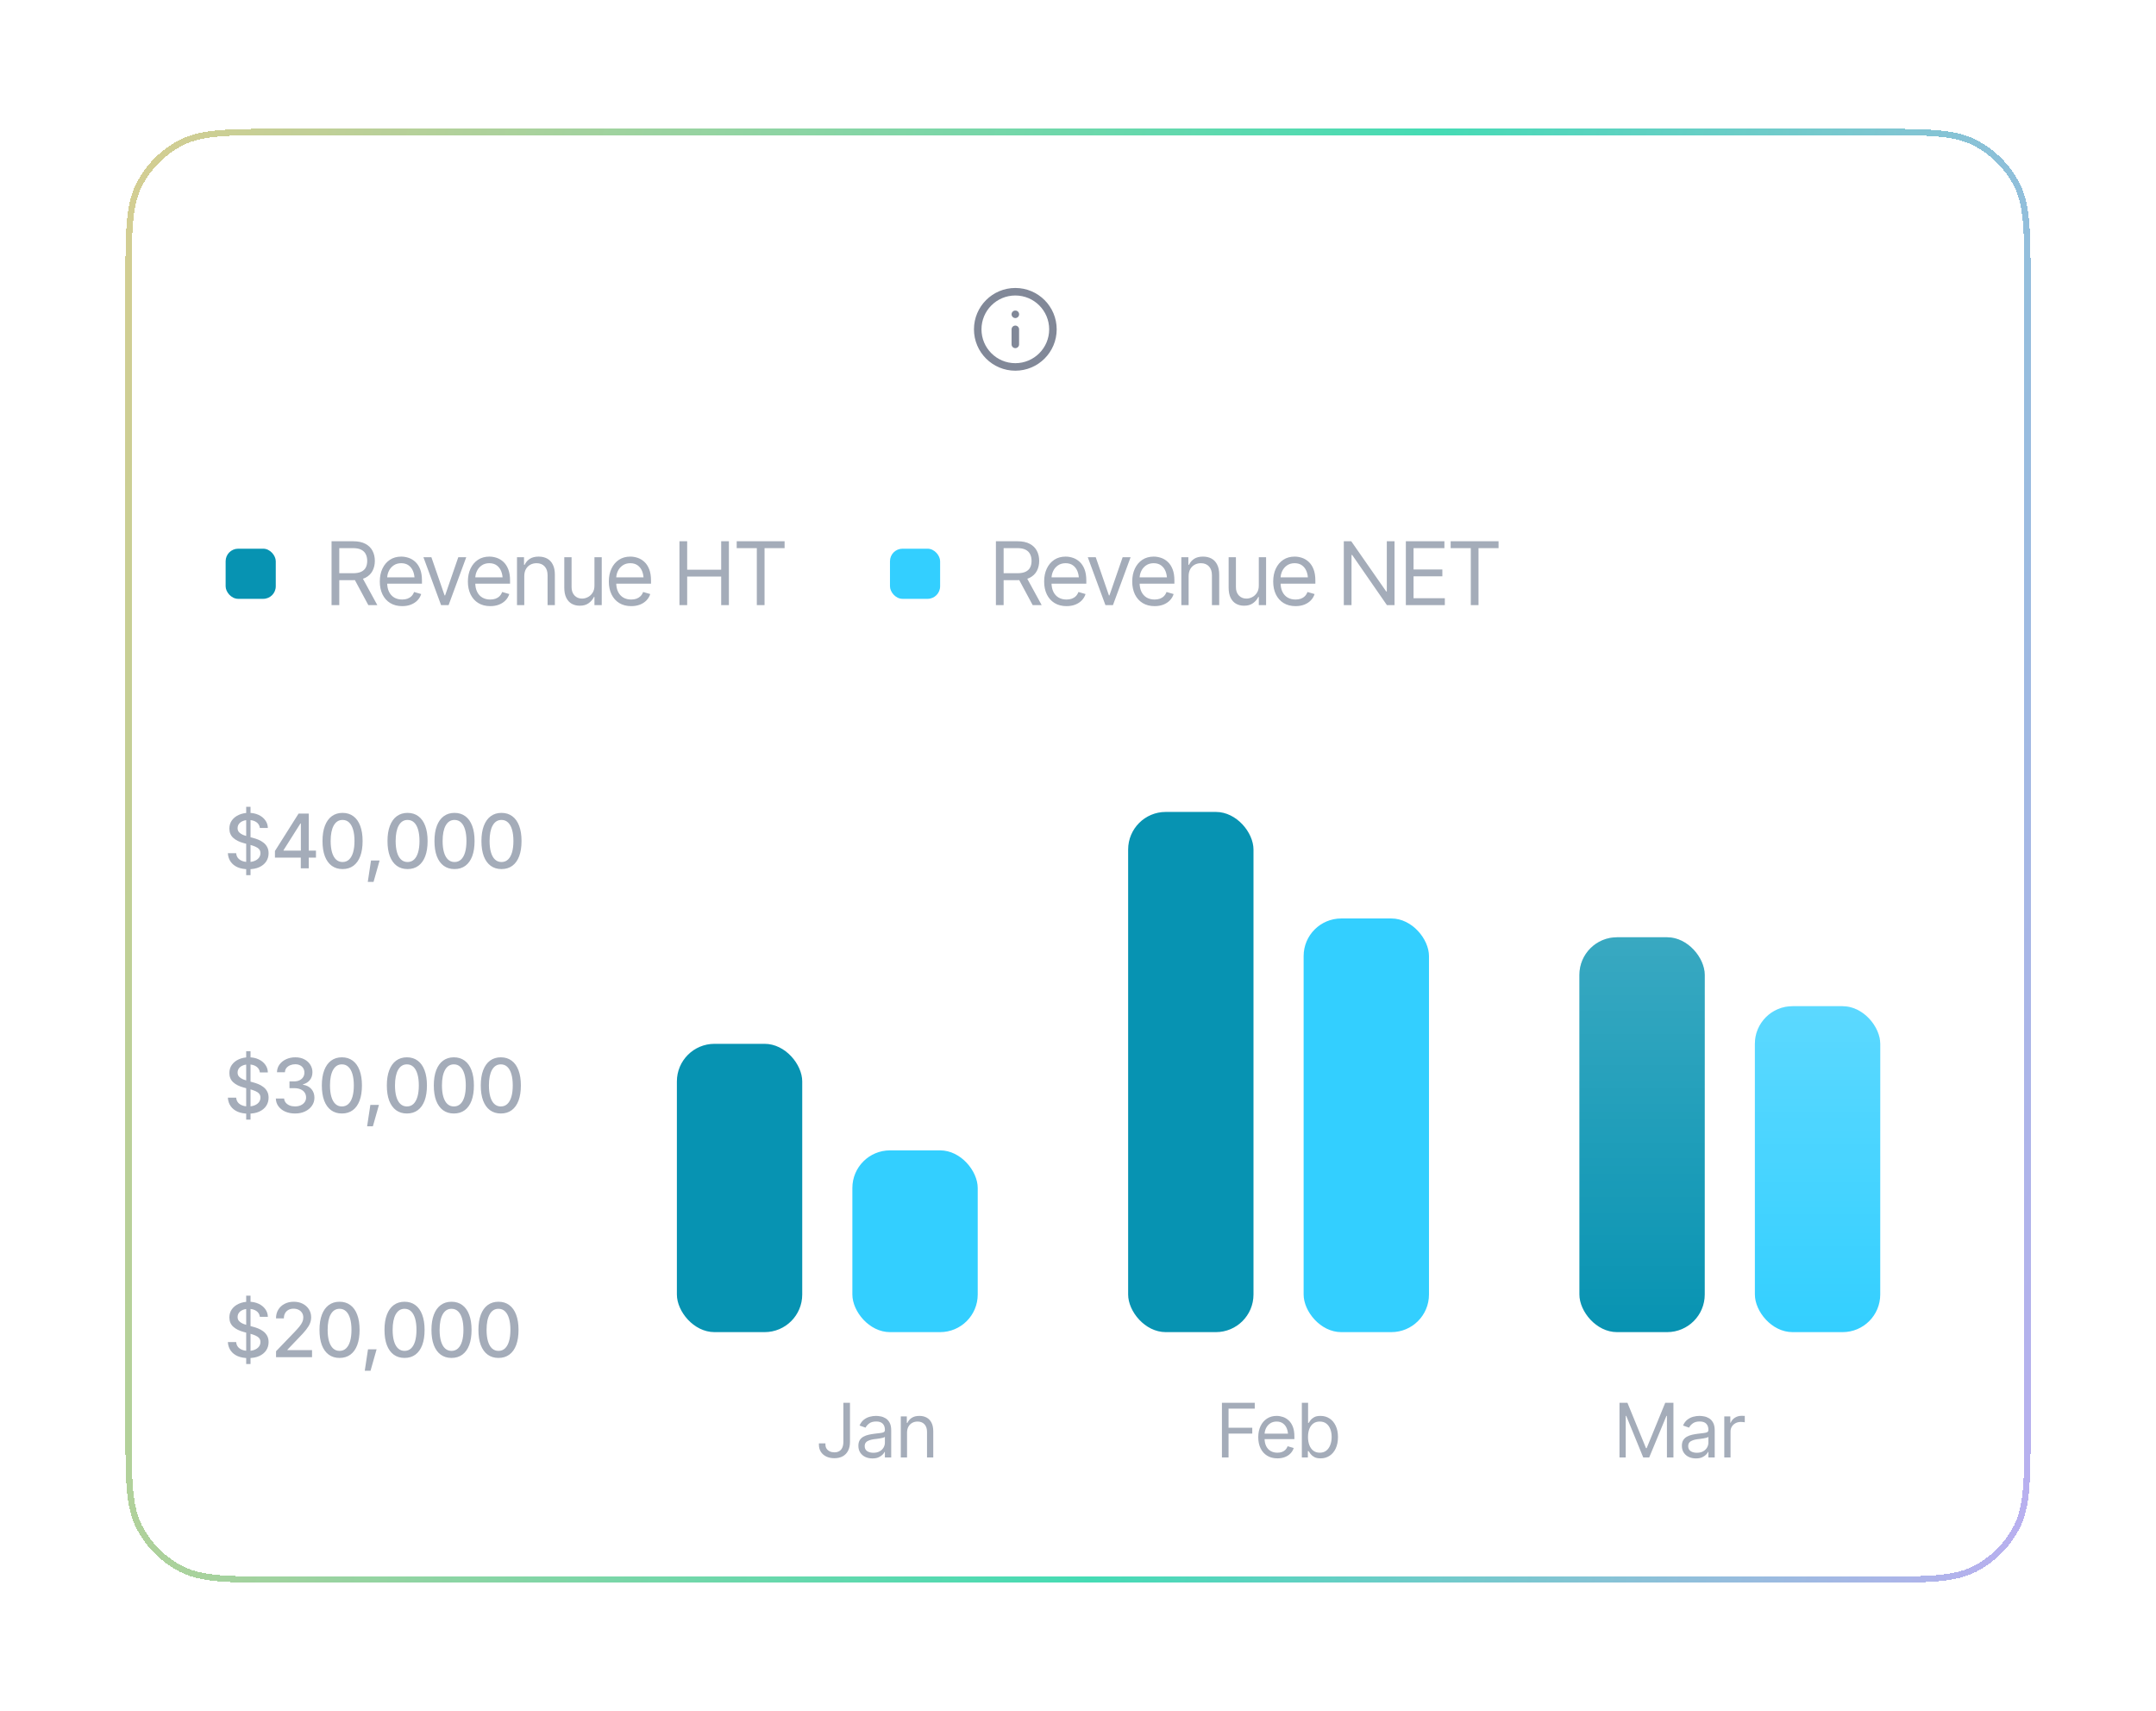 <svg width="344" height="273" viewBox="0 0 344 273" fill="none" xmlns="http://www.w3.org/2000/svg">
<g filter="url(#filter0_d_39_20603)">
<g clip-path="url(#clip0_39_20603)">
<path d="M36.738 31.361H39.001L42.023 38.737H42.139L45.167 31.361H47.457V41.547H45.645V34.547H45.563L42.733 41.513H41.407L38.611 34.533H38.516V41.547H36.738V31.361ZM52.468 41.697C51.72 41.697 51.073 41.533 50.526 41.205C49.979 40.877 49.555 40.417 49.255 39.824C48.958 39.232 48.81 38.544 48.81 37.76C48.81 36.971 48.958 36.281 49.255 35.688C49.555 35.092 49.979 34.629 50.526 34.301C51.073 33.973 51.72 33.809 52.468 33.809C53.215 33.809 53.862 33.973 54.409 34.301C54.956 34.629 55.38 35.092 55.68 35.688C55.981 36.281 56.132 36.971 56.132 37.76C56.132 38.544 55.981 39.232 55.68 39.824C55.38 40.417 54.956 40.877 54.409 41.205C53.862 41.533 53.215 41.697 52.468 41.697ZM52.468 40.248C52.882 40.248 53.224 40.139 53.493 39.92C53.762 39.697 53.962 39.396 54.094 39.018C54.231 38.639 54.3 38.22 54.3 37.76C54.3 37.29 54.231 36.867 54.094 36.488C53.962 36.11 53.762 35.812 53.493 35.593C53.224 35.37 52.882 35.258 52.468 35.258C52.062 35.258 51.722 35.37 51.449 35.593C51.175 35.812 50.97 36.11 50.834 36.488C50.702 36.867 50.636 37.29 50.636 37.76C50.636 38.22 50.702 38.639 50.834 39.018C50.97 39.396 51.175 39.697 51.449 39.92C51.722 40.139 52.062 40.248 52.468 40.248ZM59.201 37.076V41.547H57.403V33.904H59.166V35.21H59.255C59.428 34.782 59.7 34.442 60.069 34.191C60.443 33.936 60.916 33.809 61.491 33.809C62.019 33.809 62.48 33.92 62.871 34.144C63.263 34.367 63.566 34.695 63.781 35.128C63.999 35.556 64.109 36.076 64.109 36.687V41.547H62.311V36.967C62.311 36.456 62.179 36.058 61.914 35.77C61.65 35.479 61.286 35.333 60.821 35.333C60.506 35.333 60.226 35.401 59.98 35.538C59.738 35.675 59.547 35.873 59.406 36.133C59.269 36.388 59.201 36.703 59.201 37.076ZM69.529 33.904V35.299H65.148V33.904H69.529ZM66.221 32.086H68.019V39.25C68.019 39.551 68.085 39.774 68.217 39.92C68.349 40.061 68.559 40.132 68.846 40.132C68.923 40.132 69.01 40.125 69.106 40.111C69.201 40.098 69.288 40.082 69.365 40.063L69.673 41.472C69.482 41.531 69.288 41.574 69.092 41.602C68.896 41.633 68.7 41.649 68.504 41.649C67.793 41.649 67.235 41.463 66.829 41.089C66.424 40.711 66.221 40.196 66.221 39.544V32.086ZM72.763 37.076V41.547H70.965V31.361H72.722V35.21H72.817C72.995 34.777 73.271 34.435 73.644 34.185C74.018 33.934 74.499 33.809 75.087 33.809C75.615 33.809 76.076 33.92 76.468 34.144C76.864 34.367 77.172 34.693 77.391 35.121C77.609 35.55 77.719 36.071 77.719 36.687V41.547H75.914V36.967C75.914 36.447 75.782 36.046 75.517 35.764C75.253 35.477 74.884 35.333 74.41 35.333C74.091 35.333 73.806 35.401 73.555 35.538C73.309 35.675 73.116 35.873 72.975 36.133C72.833 36.388 72.763 36.703 72.763 37.076ZM81.123 31.361V41.547H79.325V31.361H81.123ZM83.857 44.404C83.611 44.409 83.383 44.391 83.173 44.35C82.968 44.313 82.802 44.27 82.674 44.22L83.098 42.818L83.187 42.846C83.551 42.941 83.861 42.948 84.117 42.866C84.376 42.784 84.584 42.536 84.739 42.121L84.889 41.711L82.127 33.904H84.034L85.791 39.681H85.873L87.637 33.904H89.558L86.495 42.47C86.354 42.875 86.167 43.222 85.935 43.509C85.703 43.8 85.415 44.022 85.074 44.172C84.732 44.327 84.326 44.404 83.857 44.404ZM93.871 41.547V31.361H97.692C98.476 31.361 99.132 31.498 99.661 31.771C100.194 32.045 100.597 32.428 100.871 32.92C101.144 33.408 101.281 33.975 101.281 34.622C101.281 35.274 101.142 35.839 100.864 36.317C100.591 36.796 100.185 37.165 99.647 37.425C99.109 37.685 98.449 37.815 97.665 37.815H94.951V36.29H97.412C97.872 36.29 98.248 36.226 98.54 36.099C98.836 35.971 99.052 35.784 99.189 35.538C99.331 35.287 99.401 34.982 99.401 34.622C99.401 34.262 99.331 33.954 99.189 33.699C99.048 33.44 98.832 33.243 98.54 33.111C98.248 32.975 97.87 32.906 97.405 32.906H95.717V41.547H93.871ZM99.593 41.547L97.125 36.926H99.135L101.657 41.547H99.593ZM105.936 41.697C105.17 41.697 104.51 41.538 103.954 41.219C103.398 40.895 102.969 40.44 102.668 39.852C102.372 39.264 102.224 38.571 102.224 37.773C102.224 36.985 102.372 36.295 102.668 35.702C102.965 35.105 103.382 34.64 103.919 34.308C104.457 33.975 105.091 33.809 105.82 33.809C106.289 33.809 106.734 33.884 107.153 34.034C107.577 34.185 107.95 34.417 108.274 34.731C108.602 35.046 108.86 35.447 109.046 35.935C109.233 36.418 109.327 36.994 109.327 37.664V38.225H103.065V37.015H108.431L107.59 37.37C107.59 36.937 107.524 36.561 107.392 36.242C107.26 35.919 107.064 35.666 106.804 35.483C106.544 35.301 106.221 35.21 105.833 35.21C105.446 35.21 105.116 35.301 104.842 35.483C104.569 35.666 104.361 35.912 104.22 36.222C104.079 36.527 104.008 36.869 104.008 37.247V38.088C104.008 38.553 104.088 38.952 104.248 39.284C104.412 39.612 104.639 39.863 104.931 40.036C105.227 40.209 105.571 40.296 105.963 40.296C106.219 40.296 106.451 40.259 106.661 40.187C106.875 40.114 107.057 40.004 107.207 39.858C107.362 39.708 107.481 39.523 107.563 39.305L109.245 39.503C109.135 39.945 108.932 40.332 108.636 40.665C108.345 40.993 107.969 41.248 107.508 41.431C107.053 41.608 106.528 41.697 105.936 41.697ZM117.147 33.904L114.426 41.547H112.43L109.716 33.904H111.637L113.407 39.585H113.489L115.246 33.904H117.147ZM121.275 41.697C120.51 41.697 119.849 41.538 119.293 41.219C118.737 40.895 118.309 40.44 118.008 39.852C117.712 39.264 117.563 38.571 117.563 37.773C117.563 36.985 117.712 36.295 118.008 35.702C118.304 35.105 118.721 34.64 119.259 34.308C119.796 33.975 120.43 33.809 121.159 33.809C121.629 33.809 122.073 33.884 122.492 34.034C122.916 34.185 123.29 34.417 123.613 34.731C123.941 35.046 124.199 35.447 124.386 35.935C124.573 36.418 124.666 36.994 124.666 37.664V38.225H118.404V37.015H123.77L122.93 37.37C122.93 36.937 122.864 36.561 122.731 36.242C122.599 35.919 122.403 35.666 122.143 35.483C121.884 35.301 121.56 35.21 121.173 35.21C120.785 35.21 120.455 35.301 120.182 35.483C119.908 35.666 119.701 35.912 119.559 36.222C119.418 36.527 119.348 36.869 119.348 37.247V38.088C119.348 38.553 119.427 38.952 119.587 39.284C119.751 39.612 119.979 39.863 120.27 40.036C120.567 40.209 120.911 40.296 121.303 40.296C121.558 40.296 121.79 40.259 122 40.187C122.214 40.114 122.396 40.004 122.547 39.858C122.702 39.708 122.82 39.523 122.902 39.305L124.584 39.503C124.475 39.945 124.272 40.332 123.976 40.665C123.684 40.993 123.308 41.248 122.848 41.431C122.392 41.608 121.868 41.697 121.275 41.697ZM127.721 37.076V41.547H125.923V33.904H127.687V35.21H127.776C127.949 34.782 128.22 34.442 128.589 34.191C128.963 33.936 129.437 33.809 130.011 33.809C130.54 33.809 131 33.92 131.392 34.144C131.784 34.367 132.087 34.695 132.301 35.128C132.52 35.556 132.63 36.076 132.63 36.687V41.547H130.832V36.967C130.832 36.456 130.7 36.058 130.435 35.77C130.171 35.479 129.806 35.333 129.341 35.333C129.027 35.333 128.747 35.401 128.501 35.538C128.259 35.675 128.068 35.873 127.926 36.133C127.79 36.388 127.721 36.703 127.721 37.076ZM139.11 38.341V33.904H140.908V41.547H139.164V40.187H139.082C138.909 40.615 138.627 40.966 138.235 41.239C137.843 41.513 137.36 41.647 136.786 41.643C136.284 41.643 135.842 41.533 135.459 41.315C135.081 41.091 134.783 40.765 134.564 40.337C134.35 39.904 134.243 39.382 134.243 38.772V33.904H136.04V38.498C136.04 38.977 136.173 39.359 136.437 39.647C136.706 39.934 137.057 40.075 137.49 40.07C137.754 40.07 138.009 40.007 138.255 39.879C138.506 39.751 138.711 39.56 138.87 39.305C139.03 39.05 139.11 38.728 139.11 38.341ZM145.904 41.697C145.139 41.697 144.478 41.538 143.922 41.219C143.366 40.895 142.938 40.44 142.637 39.852C142.341 39.264 142.192 38.571 142.192 37.773C142.192 36.985 142.341 36.295 142.637 35.702C142.933 35.105 143.35 34.64 143.888 34.308C144.426 33.975 145.059 33.809 145.788 33.809C146.258 33.809 146.702 33.884 147.121 34.034C147.545 34.185 147.919 34.417 148.242 34.731C148.57 35.046 148.828 35.447 149.015 35.935C149.202 36.418 149.295 36.994 149.295 37.664V38.225H143.033V37.015H148.399L147.559 37.37C147.559 36.937 147.493 36.561 147.36 36.242C147.228 35.919 147.032 35.666 146.773 35.483C146.513 35.301 146.189 35.21 145.802 35.21C145.414 35.21 145.084 35.301 144.811 35.483C144.537 35.666 144.33 35.912 144.189 36.222C144.047 36.527 143.977 36.869 143.977 37.247V38.088C143.977 38.553 144.056 38.952 144.216 39.284C144.38 39.612 144.608 39.863 144.899 40.036C145.196 40.209 145.54 40.296 145.932 40.296C146.187 40.296 146.419 40.259 146.629 40.187C146.843 40.114 147.025 40.004 147.176 39.858C147.331 39.708 147.449 39.523 147.531 39.305L149.213 39.503C149.104 39.945 148.901 40.332 148.605 40.665C148.313 40.993 147.937 41.248 147.477 41.431C147.021 41.608 146.497 41.697 145.904 41.697Z" fill="white"/>
<path d="M162 38.947V36.547M162 34.147H162.005M168 36.547C168 39.861 165.314 42.547 162 42.547C158.686 42.547 156 39.861 156 36.547C156 33.233 158.686 30.547 162 30.547C165.314 30.547 168 33.233 168 36.547Z" stroke="#818898" stroke-width="1.2" stroke-linecap="round" stroke-linejoin="round"/>
<g filter="url(#filter1_d_39_20603)">
<rect x="191" y="20.547" width="117" height="32" rx="6" fill="white" fill-opacity="0.08" shape-rendering="crispEdges"/>
<path d="M204.117 41.047V32.316H205.699V39.723H209.549V41.047H204.117ZM212.399 41.182C211.981 41.182 211.606 41.107 211.274 40.959C210.942 40.807 210.681 40.584 210.489 40.291C210.298 39.998 210.202 39.637 210.202 39.207C210.202 38.84 210.271 38.535 210.407 38.293C210.544 38.051 210.73 37.857 210.964 37.713C211.202 37.568 211.47 37.459 211.767 37.385C212.064 37.307 212.37 37.252 212.687 37.221C213.073 37.178 213.386 37.141 213.624 37.109C213.862 37.078 214.034 37.027 214.14 36.957C214.249 36.887 214.304 36.777 214.304 36.629V36.6C214.304 36.283 214.21 36.037 214.023 35.861C213.835 35.685 213.562 35.598 213.202 35.598C212.823 35.598 212.523 35.68 212.3 35.844C212.081 36.008 211.933 36.201 211.855 36.424L210.419 36.219C210.532 35.82 210.72 35.488 210.981 35.223C211.243 34.953 211.562 34.752 211.937 34.619C212.315 34.482 212.733 34.414 213.19 34.414C213.503 34.414 213.815 34.451 214.128 34.525C214.44 34.596 214.728 34.717 214.989 34.889C215.251 35.06 215.46 35.291 215.616 35.58C215.773 35.869 215.851 36.23 215.851 36.664V41.047H214.368V40.145H214.321C214.228 40.324 214.095 40.494 213.923 40.654C213.755 40.81 213.544 40.938 213.29 41.035C213.04 41.133 212.743 41.182 212.399 41.182ZM212.792 40.045C213.105 40.045 213.374 39.984 213.601 39.863C213.827 39.738 214.003 39.574 214.128 39.371C214.253 39.164 214.315 38.94 214.315 38.697V37.93C214.265 37.969 214.183 38.006 214.069 38.041C213.956 38.072 213.827 38.102 213.683 38.129C213.538 38.156 213.396 38.18 213.255 38.199C213.118 38.219 212.999 38.234 212.898 38.246C212.667 38.277 212.46 38.33 212.276 38.404C212.097 38.475 211.954 38.572 211.849 38.697C211.743 38.822 211.69 38.984 211.69 39.184C211.69 39.469 211.794 39.684 212.001 39.828C212.208 39.973 212.472 40.045 212.792 40.045ZM222.281 36.236L220.881 36.383C220.822 36.168 220.695 35.978 220.5 35.815C220.305 35.647 220.029 35.562 219.674 35.562C219.353 35.562 219.084 35.633 218.865 35.773C218.65 35.914 218.543 36.094 218.543 36.312C218.543 36.504 218.613 36.662 218.754 36.787C218.898 36.908 219.137 37.006 219.469 37.08L220.588 37.315C221.201 37.443 221.66 37.654 221.965 37.947C222.269 38.24 222.422 38.619 222.422 39.084C222.422 39.494 222.303 39.857 222.064 40.174C221.826 40.49 221.496 40.736 221.074 40.912C220.656 41.088 220.174 41.176 219.627 41.176C218.826 41.176 218.182 41.008 217.693 40.672C217.209 40.332 216.918 39.861 216.82 39.26L218.326 39.119C218.392 39.412 218.537 39.635 218.76 39.787C218.986 39.935 219.275 40.01 219.627 40.01C219.994 40.01 220.289 39.935 220.512 39.787C220.734 39.635 220.846 39.449 220.846 39.23C220.846 38.863 220.553 38.613 219.967 38.48L218.848 38.246C218.219 38.109 217.754 37.889 217.453 37.584C217.152 37.275 217.002 36.883 217.002 36.406C217.002 36 217.113 35.648 217.336 35.352C217.559 35.055 217.869 34.824 218.267 34.66C218.666 34.496 219.127 34.414 219.65 34.414C220.42 34.414 221.023 34.58 221.461 34.912C221.902 35.24 222.176 35.682 222.281 36.236ZM226.638 34.496V35.691H222.882V34.496H226.638ZM223.802 32.938H225.343V39.078C225.343 39.336 225.399 39.527 225.513 39.652C225.626 39.773 225.805 39.834 226.052 39.834C226.118 39.834 226.192 39.828 226.274 39.816C226.356 39.805 226.43 39.791 226.497 39.775L226.761 40.982C226.596 41.033 226.43 41.07 226.263 41.094C226.095 41.121 225.927 41.135 225.759 41.135C225.149 41.135 224.671 40.975 224.323 40.654C223.975 40.33 223.802 39.889 223.802 39.33V32.938ZM233.44 41.164C233.022 41.164 232.614 41.094 232.215 40.953C231.817 40.809 231.46 40.574 231.143 40.25C230.827 39.922 230.575 39.486 230.387 38.943C230.2 38.4 230.106 37.728 230.106 36.928C230.106 36.182 230.186 35.518 230.346 34.935C230.506 34.35 230.735 33.853 231.032 33.447C231.333 33.041 231.692 32.732 232.11 32.522C232.532 32.307 233.004 32.199 233.528 32.199C234.079 32.199 234.565 32.309 234.987 32.527C235.413 32.742 235.756 33.035 236.018 33.406C236.28 33.777 236.442 34.199 236.504 34.672H234.952C234.874 34.336 234.711 34.068 234.465 33.869C234.219 33.67 233.907 33.57 233.528 33.57C232.926 33.57 232.461 33.832 232.133 34.355C231.809 34.879 231.647 35.602 231.647 36.523H231.706C231.846 36.273 232.026 36.059 232.245 35.879C232.467 35.695 232.717 35.557 232.995 35.463C233.276 35.365 233.573 35.316 233.885 35.316C234.397 35.316 234.856 35.44 235.262 35.685C235.669 35.928 235.991 36.264 236.229 36.693C236.467 37.119 236.586 37.607 236.586 38.158C236.586 38.732 236.456 39.246 236.194 39.699C235.932 40.152 235.565 40.51 235.092 40.772C234.62 41.033 234.069 41.164 233.44 41.164ZM233.428 39.887C233.741 39.887 234.018 39.812 234.26 39.664C234.506 39.512 234.7 39.309 234.84 39.055C234.985 38.797 235.057 38.51 235.057 38.193C235.057 37.881 234.987 37.6 234.846 37.35C234.71 37.096 234.52 36.895 234.278 36.746C234.04 36.598 233.764 36.523 233.452 36.523C233.147 36.523 232.87 36.6 232.62 36.752C232.374 36.904 232.178 37.107 232.034 37.361C231.889 37.615 231.817 37.895 231.817 38.199C231.817 38.504 231.887 38.785 232.028 39.043C232.169 39.297 232.36 39.502 232.602 39.658C232.844 39.81 233.12 39.887 233.428 39.887ZM240.342 41.047V34.496H241.813V35.615H241.895C242.032 35.24 242.258 34.947 242.575 34.736C242.891 34.522 243.266 34.414 243.7 34.414C244.145 34.414 244.52 34.522 244.825 34.736C245.129 34.951 245.342 35.244 245.463 35.615H245.534C245.682 35.252 245.928 34.961 246.272 34.742C246.616 34.523 247.026 34.414 247.502 34.414C248.104 34.414 248.594 34.605 248.973 34.988C249.356 35.367 249.547 35.922 249.547 36.652V41.047H248V36.887C248 36.484 247.891 36.19 247.672 36.002C247.457 35.81 247.194 35.715 246.881 35.715C246.51 35.715 246.221 35.832 246.014 36.066C245.807 36.297 245.703 36.594 245.703 36.957V41.047H244.18V36.828C244.18 36.488 244.08 36.219 243.881 36.02C243.682 35.816 243.418 35.715 243.09 35.715C242.868 35.715 242.664 35.772 242.481 35.885C242.297 35.998 242.151 36.156 242.041 36.359C241.936 36.562 241.883 36.797 241.883 37.062V41.047H240.342ZM253.663 41.176C253.023 41.176 252.468 41.035 251.999 40.754C251.53 40.473 251.167 40.078 250.909 39.57C250.655 39.062 250.529 38.473 250.529 37.801C250.529 37.125 250.655 36.533 250.909 36.025C251.167 35.514 251.53 35.117 251.999 34.836C252.468 34.555 253.023 34.414 253.663 34.414C254.304 34.414 254.859 34.555 255.327 34.836C255.796 35.117 256.159 35.514 256.417 36.025C256.675 36.533 256.804 37.125 256.804 37.801C256.804 38.473 256.675 39.062 256.417 39.57C256.159 40.078 255.796 40.473 255.327 40.754C254.859 41.035 254.304 41.176 253.663 41.176ZM253.663 39.934C254.019 39.934 254.312 39.84 254.542 39.652C254.773 39.461 254.945 39.203 255.058 38.879C255.175 38.555 255.234 38.195 255.234 37.801C255.234 37.398 255.175 37.035 255.058 36.711C254.945 36.387 254.773 36.131 254.542 35.943C254.312 35.752 254.019 35.656 253.663 35.656C253.316 35.656 253.025 35.752 252.79 35.943C252.556 36.131 252.38 36.387 252.263 36.711C252.15 37.035 252.093 37.398 252.093 37.801C252.093 38.195 252.15 38.555 252.263 38.879C252.38 39.203 252.556 39.461 252.79 39.652C253.025 39.84 253.316 39.934 253.663 39.934ZM259.315 37.215V41.047H257.774V34.496H259.285V35.615H259.361C259.51 35.248 259.742 34.957 260.059 34.742C260.379 34.523 260.785 34.414 261.277 34.414C261.731 34.414 262.125 34.51 262.461 34.701C262.797 34.893 263.057 35.174 263.24 35.545C263.428 35.912 263.522 36.357 263.522 36.881V41.047H261.981V37.121C261.981 36.684 261.867 36.342 261.641 36.096C261.414 35.846 261.102 35.721 260.703 35.721C260.434 35.721 260.193 35.779 259.983 35.897C259.775 36.014 259.611 36.184 259.49 36.406C259.373 36.625 259.315 36.895 259.315 37.215ZM268.048 34.496V35.691H264.292V34.496H268.048ZM265.212 32.938H266.753V39.078C266.753 39.336 266.81 39.527 266.923 39.652C267.036 39.773 267.216 39.834 267.462 39.834C267.528 39.834 267.603 39.828 267.685 39.816C267.767 39.805 267.841 39.791 267.907 39.775L268.171 40.982C268.007 41.033 267.841 41.07 267.673 41.094C267.505 41.121 267.337 41.135 267.169 41.135C266.56 41.135 266.081 40.975 265.733 40.654C265.386 40.33 265.212 39.889 265.212 39.33V32.938ZM270.699 37.215V41.047H269.158V32.316H270.664V35.615H270.746C270.898 35.244 271.135 34.951 271.455 34.736C271.775 34.522 272.187 34.414 272.691 34.414C273.144 34.414 273.539 34.51 273.875 34.701C274.215 34.893 274.478 35.172 274.666 35.539C274.853 35.906 274.947 36.353 274.947 36.881V41.047H273.4V37.121C273.4 36.676 273.287 36.332 273.06 36.09C272.834 35.844 272.517 35.721 272.111 35.721C271.838 35.721 271.594 35.779 271.379 35.897C271.168 36.014 271.002 36.184 270.881 36.406C270.76 36.625 270.699 36.895 270.699 37.215Z" fill="white"/>
<path fill-rule="evenodd" clip-rule="evenodd" d="M287.529 34.076C287.789 33.815 288.211 33.815 288.472 34.076L292 37.604L295.529 34.076C295.789 33.815 296.211 33.815 296.472 34.076C296.732 34.336 296.732 34.758 296.472 35.018L292.472 39.018C292.211 39.279 291.789 39.279 291.529 39.018L287.529 35.018C287.268 34.758 287.268 34.336 287.529 34.076Z" fill="white"/>
</g>
<rect x="36" y="71.547" width="8" height="8" rx="2" fill="#0793B2"/>
<path d="M52.902 80.547V70.361H56.348C57.145 70.361 57.797 70.498 58.303 70.772C58.813 71.04 59.191 71.412 59.438 71.886C59.684 72.355 59.807 72.891 59.807 73.492C59.807 74.089 59.684 74.62 59.438 75.085C59.196 75.55 58.82 75.914 58.31 76.179C57.804 76.439 57.154 76.568 56.361 76.568H53.586V75.461H56.32C56.867 75.461 57.307 75.381 57.64 75.222C57.972 75.062 58.214 74.837 58.364 74.545C58.515 74.249 58.59 73.898 58.59 73.492C58.59 73.082 58.512 72.724 58.357 72.419C58.207 72.114 57.965 71.877 57.633 71.708C57.3 71.539 56.858 71.455 56.307 71.455H54.133V80.547H52.902ZM58.768 80.547L56.307 75.967H57.701L60.203 80.547H58.768ZM64.168 80.711C63.434 80.711 62.798 80.547 62.261 80.219C61.727 79.891 61.317 79.433 61.03 78.845C60.743 78.252 60.6 77.566 60.6 76.787C60.6 76.003 60.741 75.313 61.023 74.716C61.306 74.119 61.703 73.652 62.213 73.314C62.728 72.977 63.329 72.809 64.018 72.809C64.414 72.809 64.808 72.875 65.2 73.007C65.592 73.139 65.948 73.353 66.267 73.649C66.59 73.946 66.848 74.338 67.039 74.825C67.231 75.313 67.326 75.912 67.326 76.623V77.129H61.434V76.117H66.69L66.15 76.5C66.15 75.99 66.071 75.536 65.911 75.14C65.752 74.743 65.512 74.431 65.193 74.203C64.879 73.975 64.487 73.861 64.018 73.861C63.548 73.861 63.145 73.978 62.808 74.21C62.475 74.438 62.22 74.736 62.042 75.106C61.864 75.475 61.775 75.871 61.775 76.295V76.965C61.775 77.544 61.876 78.034 62.076 78.435C62.277 78.836 62.557 79.141 62.917 79.351C63.277 79.556 63.694 79.658 64.168 79.658C64.473 79.658 64.751 79.615 65.002 79.528C65.253 79.437 65.469 79.303 65.651 79.125C65.834 78.943 65.973 78.719 66.068 78.455L67.203 78.783C67.085 79.166 66.884 79.503 66.602 79.795C66.324 80.082 65.977 80.308 65.562 80.472C65.148 80.631 64.683 80.711 64.168 80.711ZM74.394 72.904L71.578 80.547H70.375L67.559 72.904H68.83L70.936 79.002H71.018L73.123 72.904H74.394ZM78.223 80.711C77.489 80.711 76.853 80.547 76.315 80.219C75.782 79.891 75.372 79.433 75.085 78.845C74.798 78.252 74.654 77.566 74.654 76.787C74.654 76.003 74.796 75.313 75.078 74.716C75.361 74.119 75.757 73.652 76.268 73.314C76.783 72.977 77.384 72.809 78.072 72.809C78.469 72.809 78.863 72.875 79.255 73.007C79.647 73.139 80.002 73.353 80.321 73.649C80.645 73.946 80.902 74.338 81.094 74.825C81.285 75.313 81.381 75.912 81.381 76.623V77.129H75.488V76.117H80.745L80.205 76.5C80.205 75.99 80.125 75.536 79.966 75.14C79.806 74.743 79.567 74.431 79.248 74.203C78.934 73.975 78.542 73.861 78.072 73.861C77.603 73.861 77.2 73.978 76.862 74.21C76.53 74.438 76.274 74.736 76.097 75.106C75.919 75.475 75.83 75.871 75.83 76.295V76.965C75.83 77.544 75.93 78.034 76.131 78.435C76.331 78.836 76.612 79.141 76.972 79.351C77.332 79.556 77.749 79.658 78.223 79.658C78.528 79.658 78.806 79.615 79.057 79.528C79.307 79.437 79.524 79.303 79.706 79.125C79.888 78.943 80.027 78.719 80.123 78.455L81.258 78.783C81.139 79.166 80.939 79.503 80.656 79.795C80.378 80.082 80.032 80.308 79.617 80.472C79.203 80.631 78.738 80.711 78.223 80.711ZM83.65 75.953V80.547H82.488V72.904H83.609V74.107H83.719C83.897 73.716 84.168 73.401 84.532 73.164C84.897 72.927 85.368 72.809 85.947 72.809C86.462 72.809 86.913 72.913 87.301 73.123C87.688 73.333 87.989 73.652 88.203 74.08C88.422 74.504 88.531 75.042 88.531 75.693V80.547H87.369V75.775C87.369 75.178 87.212 74.711 86.897 74.374C86.583 74.032 86.155 73.861 85.612 73.861C85.239 73.861 84.904 73.943 84.607 74.107C84.311 74.272 84.076 74.508 83.903 74.818C83.735 75.128 83.65 75.507 83.65 75.953ZM94.848 77.43V72.904H96.01V80.547H94.848V79.248H94.766C94.583 79.635 94.303 79.966 93.925 80.239C93.551 80.513 93.075 80.647 92.496 80.643C92.018 80.643 91.594 80.54 91.225 80.335C90.856 80.125 90.564 79.806 90.35 79.378C90.14 78.95 90.035 78.409 90.035 77.758V72.904H91.197V77.689C91.197 78.241 91.355 78.683 91.669 79.016C91.988 79.348 92.391 79.512 92.879 79.508C93.171 79.508 93.467 79.435 93.768 79.289C94.073 79.139 94.328 78.911 94.533 78.606C94.743 78.296 94.848 77.904 94.848 77.43ZM100.713 80.711C99.979 80.711 99.343 80.547 98.806 80.219C98.272 79.891 97.862 79.433 97.575 78.845C97.288 78.252 97.144 77.566 97.144 76.787C97.144 76.003 97.286 75.313 97.568 74.716C97.851 74.119 98.247 73.652 98.758 73.314C99.273 72.977 99.874 72.809 100.562 72.809C100.959 72.809 101.353 72.875 101.745 73.007C102.137 73.139 102.493 73.353 102.812 73.649C103.135 73.946 103.393 74.338 103.584 74.825C103.775 75.313 103.871 75.912 103.871 76.623V77.129H97.978V76.117H103.235L102.695 76.5C102.695 75.99 102.616 75.536 102.456 75.14C102.297 74.743 102.057 74.431 101.738 74.203C101.424 73.975 101.032 73.861 100.562 73.861C100.093 73.861 99.69 73.978 99.353 74.21C99.02 74.438 98.765 74.736 98.587 75.106C98.409 75.475 98.32 75.871 98.32 76.295V76.965C98.32 77.544 98.421 78.034 98.621 78.435C98.822 78.836 99.102 79.141 99.462 79.351C99.822 79.556 100.239 79.658 100.713 79.658C101.018 79.658 101.296 79.615 101.547 79.528C101.798 79.437 102.014 79.303 102.196 79.125C102.379 78.943 102.518 78.719 102.613 78.455L103.748 78.783C103.63 79.166 103.429 79.503 103.146 79.795C102.868 80.082 102.522 80.308 102.107 80.472C101.693 80.631 101.228 80.711 100.713 80.711ZM108.41 80.547V70.361H109.641V74.9H115.068V70.361H116.299V80.547H115.068V75.994H109.641V80.547H108.41ZM117.543 71.455V70.361H125.186V71.455H121.986V80.547H120.756V71.455H117.543Z" fill="#A4ACB9"/>
<rect x="142" y="71.547" width="8" height="8" rx="2" fill="#33CFFF"/>
<path d="M158.902 80.547V70.361H162.348C163.145 70.361 163.797 70.498 164.303 70.772C164.813 71.04 165.191 71.412 165.438 71.886C165.684 72.355 165.807 72.891 165.807 73.492C165.807 74.089 165.684 74.62 165.438 75.085C165.196 75.55 164.82 75.914 164.31 76.179C163.804 76.439 163.154 76.568 162.361 76.568H159.586V75.461H162.32C162.867 75.461 163.307 75.381 163.64 75.222C163.972 75.062 164.214 74.837 164.364 74.545C164.515 74.249 164.59 73.898 164.59 73.492C164.59 73.082 164.512 72.724 164.357 72.419C164.207 72.114 163.965 71.877 163.633 71.708C163.3 71.539 162.858 71.455 162.307 71.455H160.133V80.547H158.902ZM164.768 80.547L162.307 75.967H163.701L166.203 80.547H164.768ZM170.168 80.711C169.434 80.711 168.799 80.547 168.261 80.219C167.728 79.891 167.317 79.433 167.03 78.845C166.743 78.252 166.6 77.566 166.6 76.787C166.6 76.003 166.741 75.313 167.023 74.716C167.306 74.119 167.702 73.652 168.213 73.314C168.728 72.977 169.329 72.809 170.018 72.809C170.414 72.809 170.808 72.875 171.2 73.007C171.592 73.139 171.948 73.353 172.267 73.649C172.59 73.946 172.848 74.338 173.039 74.825C173.23 75.313 173.326 75.912 173.326 76.623V77.129H167.434V76.117H172.69L172.15 76.5C172.15 75.99 172.071 75.536 171.911 75.14C171.752 74.743 171.512 74.431 171.193 74.203C170.879 73.975 170.487 73.861 170.018 73.861C169.548 73.861 169.145 73.978 168.808 74.21C168.475 74.438 168.22 74.736 168.042 75.106C167.864 75.475 167.775 75.871 167.775 76.295V76.965C167.775 77.544 167.876 78.034 168.076 78.435C168.277 78.836 168.557 79.141 168.917 79.351C169.277 79.556 169.694 79.658 170.168 79.658C170.473 79.658 170.751 79.615 171.002 79.528C171.253 79.437 171.469 79.303 171.651 79.125C171.834 78.943 171.973 78.719 172.068 78.455L173.203 78.783C173.085 79.166 172.884 79.503 172.602 79.795C172.324 80.082 171.977 80.308 171.562 80.472C171.148 80.631 170.683 80.711 170.168 80.711ZM180.395 72.904L177.578 80.547H176.375L173.559 72.904H174.83L176.936 79.002H177.018L179.123 72.904H180.395ZM184.223 80.711C183.489 80.711 182.853 80.547 182.315 80.219C181.782 79.891 181.372 79.433 181.085 78.845C180.798 78.252 180.654 77.566 180.654 76.787C180.654 76.003 180.796 75.313 181.078 74.716C181.361 74.119 181.757 73.652 182.268 73.314C182.783 72.977 183.384 72.809 184.072 72.809C184.469 72.809 184.863 72.875 185.255 73.007C185.647 73.139 186.002 73.353 186.321 73.649C186.645 73.946 186.902 74.338 187.094 74.825C187.285 75.313 187.381 75.912 187.381 76.623V77.129H181.488V76.117H186.745L186.205 76.5C186.205 75.99 186.125 75.536 185.966 75.14C185.806 74.743 185.567 74.431 185.248 74.203C184.934 73.975 184.542 73.861 184.072 73.861C183.603 73.861 183.2 73.978 182.862 74.21C182.53 74.438 182.274 74.736 182.097 75.106C181.919 75.475 181.83 75.871 181.83 76.295V76.965C181.83 77.544 181.93 78.034 182.131 78.435C182.331 78.836 182.612 79.141 182.972 79.351C183.332 79.556 183.749 79.658 184.223 79.658C184.528 79.658 184.806 79.615 185.057 79.528C185.307 79.437 185.524 79.303 185.706 79.125C185.888 78.943 186.027 78.719 186.123 78.455L187.258 78.783C187.139 79.166 186.939 79.503 186.656 79.795C186.378 80.082 186.032 80.308 185.617 80.472C185.202 80.631 184.738 80.711 184.223 80.711ZM189.65 75.953V80.547H188.488V72.904H189.609V74.107H189.719C189.896 73.716 190.168 73.401 190.532 73.164C190.897 72.927 191.368 72.809 191.947 72.809C192.462 72.809 192.913 72.913 193.301 73.123C193.688 73.333 193.989 73.652 194.203 74.08C194.422 74.504 194.531 75.042 194.531 75.693V80.547H193.369V75.775C193.369 75.178 193.212 74.711 192.897 74.374C192.583 74.032 192.155 73.861 191.612 73.861C191.239 73.861 190.904 73.943 190.607 74.107C190.311 74.272 190.076 74.508 189.903 74.818C189.735 75.128 189.65 75.507 189.65 75.953ZM200.848 77.43V72.904H202.01V80.547H200.848V79.248H200.766C200.583 79.635 200.303 79.966 199.925 80.239C199.551 80.513 199.075 80.647 198.496 80.643C198.018 80.643 197.594 80.54 197.225 80.335C196.855 80.125 196.564 79.806 196.35 79.378C196.14 78.95 196.035 78.409 196.035 77.758V72.904H197.197V77.689C197.197 78.241 197.354 78.683 197.669 79.016C197.988 79.348 198.391 79.512 198.879 79.508C199.171 79.508 199.467 79.435 199.768 79.289C200.073 79.139 200.328 78.911 200.533 78.606C200.743 78.296 200.848 77.904 200.848 77.43ZM206.713 80.711C205.979 80.711 205.343 80.547 204.806 80.219C204.272 79.891 203.862 79.433 203.575 78.845C203.288 78.252 203.145 77.566 203.145 76.787C203.145 76.003 203.286 75.313 203.568 74.716C203.851 74.119 204.247 73.652 204.758 73.314C205.273 72.977 205.874 72.809 206.562 72.809C206.959 72.809 207.353 72.875 207.745 73.007C208.137 73.139 208.493 73.353 208.812 73.649C209.135 73.946 209.393 74.338 209.584 74.825C209.775 75.313 209.871 75.912 209.871 76.623V77.129H203.979V76.117H209.235L208.695 76.5C208.695 75.99 208.616 75.536 208.456 75.14C208.297 74.743 208.057 74.431 207.738 74.203C207.424 73.975 207.032 73.861 206.562 73.861C206.093 73.861 205.69 73.978 205.353 74.21C205.02 74.438 204.765 74.736 204.587 75.106C204.409 75.475 204.32 75.871 204.32 76.295V76.965C204.32 77.544 204.421 78.034 204.621 78.435C204.822 78.836 205.102 79.141 205.462 79.351C205.822 79.556 206.239 79.658 206.713 79.658C207.018 79.658 207.296 79.615 207.547 79.528C207.798 79.437 208.014 79.303 208.196 79.125C208.379 78.943 208.518 78.719 208.613 78.455L209.748 78.783C209.63 79.166 209.429 79.503 209.146 79.795C208.868 80.082 208.522 80.308 208.107 80.472C207.693 80.631 207.228 80.711 206.713 80.711ZM222.504 70.361V80.547H221.287L215.75 72.549H215.641V80.547H214.41V70.361H215.6L221.178 78.373H221.273V70.361H222.504ZM224.309 80.547V70.361H230.461V71.455H225.539V74.859H230.133V75.953H225.539V79.453H230.529V80.547H224.309ZM231.459 71.455V70.361H239.102V71.455H235.902V80.547H234.672V71.455H231.459Z" fill="#A4ACB9"/>
<path d="M39.281 123.637V112.727H39.973V123.637H39.281ZM39.627 122.688C38.975 122.688 38.408 122.586 37.928 122.383C37.451 122.176 37.078 121.881 36.809 121.498C36.539 121.115 36.389 120.66 36.357 120.133H37.682C37.709 120.449 37.81 120.713 37.986 120.924C38.166 121.131 38.398 121.285 38.684 121.387C38.969 121.488 39.281 121.539 39.621 121.539C39.992 121.539 40.324 121.48 40.617 121.363C40.91 121.246 41.139 121.082 41.303 120.871C41.471 120.656 41.555 120.406 41.555 120.121C41.555 119.863 41.48 119.652 41.332 119.488C41.188 119.324 40.99 119.189 40.74 119.084C40.49 118.975 40.209 118.879 39.897 118.797L38.871 118.516C38.168 118.328 37.613 118.049 37.207 117.678C36.801 117.303 36.598 116.812 36.598 116.207C36.598 115.703 36.732 115.264 37.002 114.889C37.275 114.514 37.645 114.223 38.109 114.016C38.578 113.805 39.103 113.699 39.685 113.699C40.279 113.699 40.801 113.805 41.25 114.016C41.703 114.223 42.06 114.508 42.322 114.871C42.588 115.23 42.727 115.643 42.738 116.107H41.461C41.414 115.705 41.227 115.393 40.898 115.17C40.574 114.947 40.16 114.836 39.656 114.836C39.305 114.836 38.996 114.893 38.73 115.006C38.469 115.115 38.266 115.268 38.121 115.463C37.98 115.658 37.91 115.883 37.91 116.137C37.91 116.41 37.994 116.633 38.162 116.805C38.334 116.977 38.541 117.113 38.783 117.215C39.029 117.312 39.266 117.393 39.492 117.455L40.342 117.684C40.619 117.754 40.904 117.848 41.197 117.965C41.49 118.082 41.762 118.236 42.012 118.428C42.266 118.615 42.469 118.85 42.621 119.131C42.777 119.408 42.855 119.744 42.855 120.139C42.855 120.627 42.728 121.064 42.475 121.451C42.221 121.834 41.853 122.137 41.373 122.359C40.893 122.578 40.31 122.688 39.627 122.688ZM43.869 120.842V119.781L47.636 113.816H48.474V115.387H47.935L45.24 119.652V119.723H50.414V120.842H43.869ZM47.994 122.547V120.52L48.006 120.033V113.816H49.26V122.547H47.994ZM54.656 122.664C53.984 122.664 53.408 122.488 52.927 122.137C52.451 121.785 52.086 121.277 51.832 120.613C51.582 119.945 51.457 119.137 51.457 118.188C51.457 117.242 51.584 116.436 51.837 115.768C52.091 115.096 52.457 114.584 52.933 114.232C53.414 113.877 53.988 113.699 54.656 113.699C55.328 113.699 55.902 113.877 56.378 114.232C56.859 114.584 57.224 115.096 57.474 115.768C57.728 116.436 57.855 117.242 57.855 118.188C57.855 119.137 57.73 119.945 57.48 120.613C57.23 121.277 56.867 121.785 56.39 122.137C55.914 122.488 55.336 122.664 54.656 122.664ZM54.656 121.539C55.066 121.539 55.412 121.408 55.693 121.146C55.974 120.885 56.189 120.504 56.337 120.004C56.486 119.5 56.56 118.895 56.56 118.188C56.56 117.477 56.486 116.871 56.337 116.371C56.189 115.867 55.974 115.484 55.693 115.223C55.412 114.957 55.066 114.824 54.656 114.824C54.05 114.824 53.582 115.119 53.249 115.709C52.921 116.295 52.757 117.121 52.757 118.188C52.757 118.895 52.832 119.5 52.98 120.004C53.128 120.504 53.343 120.885 53.624 121.146C53.91 121.408 54.253 121.539 54.656 121.539ZM58.681 124.709L59.197 121.293H60.568L59.601 124.709H58.681ZM65.026 122.664C64.355 122.664 63.778 122.488 63.298 122.137C62.821 121.785 62.456 121.277 62.202 120.613C61.952 119.945 61.827 119.137 61.827 118.188C61.827 117.242 61.954 116.436 62.208 115.768C62.462 115.096 62.827 114.584 63.304 114.232C63.784 113.877 64.358 113.699 65.026 113.699C65.698 113.699 66.272 113.877 66.749 114.232C67.23 114.584 67.595 115.096 67.845 115.768C68.099 116.436 68.226 117.242 68.226 118.188C68.226 119.137 68.101 119.945 67.851 120.613C67.601 121.277 67.237 121.785 66.761 122.137C66.284 122.488 65.706 122.664 65.026 122.664ZM65.026 121.539C65.437 121.539 65.782 121.408 66.064 121.146C66.345 120.885 66.56 120.504 66.708 120.004C66.856 119.5 66.931 118.895 66.931 118.188C66.931 117.477 66.856 116.871 66.708 116.371C66.56 115.867 66.345 115.484 66.064 115.223C65.782 114.957 65.437 114.824 65.026 114.824C64.421 114.824 63.952 115.119 63.62 115.709C63.292 116.295 63.128 117.121 63.128 118.188C63.128 118.895 63.202 119.5 63.351 120.004C63.499 120.504 63.714 120.885 63.995 121.146C64.28 121.408 64.624 121.539 65.026 121.539ZM72.52 122.664C71.848 122.664 71.272 122.488 70.792 122.137C70.315 121.785 69.95 121.277 69.696 120.613C69.446 119.945 69.321 119.137 69.321 118.188C69.321 117.242 69.448 116.436 69.702 115.768C69.956 115.096 70.321 114.584 70.798 114.232C71.278 113.877 71.852 113.699 72.52 113.699C73.192 113.699 73.766 113.877 74.243 114.232C74.723 114.584 75.089 115.096 75.339 115.768C75.593 116.436 75.719 117.242 75.719 118.188C75.719 119.137 75.594 119.945 75.344 120.613C75.094 121.277 74.731 121.785 74.255 122.137C73.778 122.488 73.2 122.664 72.52 122.664ZM72.52 121.539C72.93 121.539 73.276 121.408 73.557 121.146C73.839 120.885 74.053 120.504 74.202 120.004C74.35 119.5 74.425 118.895 74.425 118.188C74.425 117.477 74.35 116.871 74.202 116.371C74.053 115.867 73.839 115.484 73.557 115.223C73.276 114.957 72.93 114.824 72.52 114.824C71.915 114.824 71.446 115.119 71.114 115.709C70.786 116.295 70.622 117.121 70.622 118.188C70.622 118.895 70.696 119.5 70.844 120.004C70.993 120.504 71.208 120.885 71.489 121.146C71.774 121.408 72.118 121.539 72.52 121.539ZM80.014 122.664C79.342 122.664 78.766 122.488 78.286 122.137C77.809 121.785 77.444 121.277 77.19 120.613C76.94 119.945 76.815 119.137 76.815 118.188C76.815 117.242 76.942 116.436 77.196 115.768C77.45 115.096 77.815 114.584 78.292 114.232C78.772 113.877 79.346 113.699 80.014 113.699C80.686 113.699 81.26 113.877 81.737 114.232C82.217 114.584 82.583 115.096 82.833 115.768C83.087 116.436 83.213 117.242 83.213 118.188C83.213 119.137 83.088 119.945 82.838 120.613C82.588 121.277 82.225 121.785 81.749 122.137C81.272 122.488 80.694 122.664 80.014 122.664ZM80.014 121.539C80.424 121.539 80.77 121.408 81.051 121.146C81.333 120.885 81.547 120.504 81.696 120.004C81.844 119.5 81.918 118.895 81.918 118.188C81.918 117.477 81.844 116.871 81.696 116.371C81.547 115.867 81.333 115.484 81.051 115.223C80.77 114.957 80.424 114.824 80.014 114.824C79.409 114.824 78.94 115.119 78.608 115.709C78.28 116.295 78.116 117.121 78.116 118.188C78.116 118.895 78.19 119.5 78.338 120.004C78.487 120.504 78.702 120.885 78.983 121.146C79.268 121.408 79.612 121.539 80.014 121.539Z" fill="#A4ACB9"/>
<path d="M39.281 162.637V151.727H39.973V162.637H39.281ZM39.627 161.688C38.975 161.688 38.408 161.586 37.928 161.383C37.451 161.176 37.078 160.881 36.809 160.498C36.539 160.115 36.389 159.66 36.357 159.133H37.682C37.709 159.449 37.81 159.713 37.986 159.924C38.166 160.131 38.398 160.285 38.684 160.387C38.969 160.488 39.281 160.539 39.621 160.539C39.992 160.539 40.324 160.48 40.617 160.363C40.91 160.246 41.139 160.082 41.303 159.871C41.471 159.656 41.555 159.406 41.555 159.121C41.555 158.863 41.48 158.652 41.332 158.488C41.188 158.324 40.99 158.189 40.74 158.084C40.49 157.975 40.209 157.879 39.897 157.797L38.871 157.516C38.168 157.328 37.613 157.049 37.207 156.678C36.801 156.303 36.598 155.812 36.598 155.207C36.598 154.703 36.732 154.264 37.002 153.889C37.275 153.514 37.645 153.223 38.109 153.016C38.578 152.805 39.103 152.699 39.685 152.699C40.279 152.699 40.801 152.805 41.25 153.016C41.703 153.223 42.06 153.508 42.322 153.871C42.588 154.23 42.727 154.643 42.738 155.107H41.461C41.414 154.705 41.227 154.393 40.898 154.17C40.574 153.947 40.16 153.836 39.656 153.836C39.305 153.836 38.996 153.893 38.73 154.006C38.469 154.115 38.266 154.268 38.121 154.463C37.98 154.658 37.91 154.883 37.91 155.137C37.91 155.41 37.994 155.633 38.162 155.805C38.334 155.977 38.541 156.113 38.783 156.215C39.029 156.312 39.266 156.393 39.492 156.455L40.342 156.684C40.619 156.754 40.904 156.848 41.197 156.965C41.49 157.082 41.762 157.236 42.012 157.428C42.266 157.615 42.469 157.85 42.621 158.131C42.777 158.408 42.855 158.744 42.855 159.139C42.855 159.627 42.728 160.064 42.475 160.451C42.221 160.834 41.853 161.137 41.373 161.359C40.893 161.578 40.31 161.688 39.627 161.688ZM47.086 161.664C46.496 161.664 45.972 161.564 45.515 161.365C45.058 161.162 44.697 160.881 44.431 160.521C44.166 160.162 44.025 159.746 44.01 159.273H45.334C45.353 159.531 45.441 159.754 45.597 159.941C45.754 160.129 45.959 160.275 46.213 160.381C46.471 160.482 46.758 160.533 47.074 160.533C47.418 160.533 47.722 160.473 47.988 160.352C48.254 160.23 48.461 160.064 48.609 159.854C48.761 159.639 48.838 159.391 48.838 159.109C48.838 158.816 48.763 158.559 48.615 158.336C48.467 158.109 48.25 157.934 47.965 157.809C47.679 157.684 47.336 157.621 46.933 157.621H46.189V156.543H46.933C47.254 156.543 47.537 156.484 47.783 156.367C48.029 156.25 48.221 156.088 48.357 155.881C48.498 155.674 48.568 155.43 48.568 155.148C48.568 154.879 48.508 154.645 48.386 154.445C48.265 154.242 48.096 154.086 47.877 153.977C47.658 153.863 47.4 153.807 47.103 153.807C46.818 153.807 46.553 153.857 46.306 153.959C46.06 154.061 45.859 154.207 45.703 154.398C45.55 154.586 45.471 154.814 45.463 155.084H44.191C44.203 154.611 44.34 154.197 44.601 153.842C44.867 153.482 45.218 153.203 45.656 153.004C46.097 152.801 46.586 152.699 47.121 152.699C47.679 152.699 48.162 152.809 48.568 153.027C48.978 153.242 49.295 153.531 49.517 153.895C49.74 154.254 49.851 154.646 49.851 155.072C49.851 155.568 49.715 155.986 49.441 156.326C49.168 156.662 48.803 156.891 48.346 157.012V157.076C48.924 157.166 49.371 157.396 49.687 157.768C50.008 158.139 50.168 158.6 50.168 159.15C50.168 159.631 50.033 160.061 49.763 160.439C49.498 160.818 49.133 161.117 48.668 161.336C48.207 161.555 47.679 161.664 47.086 161.664ZM54.55 161.664C53.878 161.664 53.302 161.488 52.822 161.137C52.345 160.785 51.98 160.277 51.726 159.613C51.476 158.945 51.351 158.137 51.351 157.188C51.351 156.242 51.478 155.436 51.732 154.768C51.986 154.096 52.351 153.584 52.828 153.232C53.308 152.877 53.882 152.699 54.55 152.699C55.222 152.699 55.796 152.877 56.273 153.232C56.753 153.584 57.119 154.096 57.369 154.768C57.623 155.436 57.749 156.242 57.749 157.188C57.749 158.137 57.624 158.945 57.374 159.613C57.124 160.277 56.761 160.785 56.285 161.137C55.808 161.488 55.23 161.664 54.55 161.664ZM54.55 160.539C54.961 160.539 55.306 160.408 55.587 160.146C55.869 159.885 56.084 159.504 56.232 159.004C56.38 158.5 56.455 157.895 56.455 157.188C56.455 156.477 56.38 155.871 56.232 155.371C56.084 154.867 55.869 154.484 55.587 154.223C55.306 153.957 54.961 153.824 54.55 153.824C53.945 153.824 53.476 154.119 53.144 154.709C52.816 155.295 52.652 156.121 52.652 157.188C52.652 157.895 52.726 158.5 52.874 159.004C53.023 159.504 53.238 159.885 53.519 160.146C53.804 160.408 54.148 160.539 54.55 160.539ZM58.575 163.709L59.091 160.293H60.462L59.495 163.709H58.575ZM64.921 161.664C64.249 161.664 63.673 161.488 63.192 161.137C62.716 160.785 62.351 160.277 62.097 159.613C61.847 158.945 61.722 158.137 61.722 157.188C61.722 156.242 61.849 155.436 62.103 154.768C62.356 154.096 62.722 153.584 63.198 153.232C63.679 152.877 64.253 152.699 64.921 152.699C65.593 152.699 66.167 152.877 66.644 153.232C67.124 153.584 67.489 154.096 67.739 154.768C67.993 155.436 68.12 156.242 68.12 157.188C68.12 158.137 67.995 158.945 67.745 159.613C67.495 160.277 67.132 160.785 66.655 161.137C66.179 161.488 65.601 161.664 64.921 161.664ZM64.921 160.539C65.331 160.539 65.677 160.408 65.958 160.146C66.239 159.885 66.454 159.504 66.603 159.004C66.751 158.5 66.825 157.895 66.825 157.188C66.825 156.477 66.751 155.871 66.603 155.371C66.454 154.867 66.239 154.484 65.958 154.223C65.677 153.957 65.331 153.824 64.921 153.824C64.316 153.824 63.847 154.119 63.515 154.709C63.187 155.295 63.023 156.121 63.023 157.188C63.023 157.895 63.097 158.5 63.245 159.004C63.394 159.504 63.608 159.885 63.89 160.146C64.175 160.408 64.519 160.539 64.921 160.539ZM72.415 161.664C71.743 161.664 71.167 161.488 70.686 161.137C70.21 160.785 69.844 160.277 69.591 159.613C69.341 158.945 69.216 158.137 69.216 157.188C69.216 156.242 69.343 155.436 69.597 154.768C69.85 154.096 70.216 153.584 70.692 153.232C71.173 152.877 71.747 152.699 72.415 152.699C73.087 152.699 73.661 152.877 74.138 153.232C74.618 153.584 74.983 154.096 75.233 154.768C75.487 155.436 75.614 156.242 75.614 157.188C75.614 158.137 75.489 158.945 75.239 159.613C74.989 160.277 74.626 160.785 74.149 161.137C73.673 161.488 73.094 161.664 72.415 161.664ZM72.415 160.539C72.825 160.539 73.171 160.408 73.452 160.146C73.733 159.885 73.948 159.504 74.097 159.004C74.245 158.5 74.319 157.895 74.319 157.188C74.319 156.477 74.245 155.871 74.097 155.371C73.948 154.867 73.733 154.484 73.452 154.223C73.171 153.957 72.825 153.824 72.415 153.824C71.809 153.824 71.341 154.119 71.009 154.709C70.68 155.295 70.516 156.121 70.516 157.188C70.516 157.895 70.591 158.5 70.739 159.004C70.888 159.504 71.102 159.885 71.384 160.146C71.669 160.408 72.013 160.539 72.415 160.539ZM79.909 161.664C79.237 161.664 78.661 161.488 78.18 161.137C77.704 160.785 77.338 160.277 77.085 159.613C76.835 158.945 76.71 158.137 76.71 157.188C76.71 156.242 76.837 155.436 77.09 154.768C77.344 154.096 77.71 153.584 78.186 153.232C78.667 152.877 79.241 152.699 79.909 152.699C80.581 152.699 81.155 152.877 81.631 153.232C82.112 153.584 82.477 154.096 82.727 154.768C82.981 155.436 83.108 156.242 83.108 157.188C83.108 158.137 82.983 158.945 82.733 159.613C82.483 160.277 82.12 160.785 81.643 161.137C81.167 161.488 80.588 161.664 79.909 161.664ZM79.909 160.539C80.319 160.539 80.665 160.408 80.946 160.146C81.227 159.885 81.442 159.504 81.59 159.004C81.739 158.5 81.813 157.895 81.813 157.188C81.813 156.477 81.739 155.871 81.59 155.371C81.442 154.867 81.227 154.484 80.946 154.223C80.665 153.957 80.319 153.824 79.909 153.824C79.303 153.824 78.835 154.119 78.502 154.709C78.174 155.295 78.01 156.121 78.01 157.188C78.01 157.895 78.085 158.5 78.233 159.004C78.381 159.504 78.596 159.885 78.877 160.146C79.163 160.408 79.506 160.539 79.909 160.539Z" fill="#A4ACB9"/>
<path d="M39.281 201.637V190.727H39.973V201.637H39.281ZM39.627 200.688C38.975 200.688 38.408 200.586 37.928 200.383C37.451 200.176 37.078 199.881 36.809 199.498C36.539 199.115 36.389 198.66 36.357 198.133H37.682C37.709 198.449 37.81 198.713 37.986 198.924C38.166 199.131 38.398 199.285 38.684 199.387C38.969 199.488 39.281 199.539 39.621 199.539C39.992 199.539 40.324 199.48 40.617 199.363C40.91 199.246 41.139 199.082 41.303 198.871C41.471 198.656 41.555 198.406 41.555 198.121C41.555 197.863 41.48 197.652 41.332 197.488C41.188 197.324 40.99 197.189 40.74 197.084C40.49 196.975 40.209 196.879 39.897 196.797L38.871 196.516C38.168 196.328 37.613 196.049 37.207 195.678C36.801 195.303 36.598 194.812 36.598 194.207C36.598 193.703 36.732 193.264 37.002 192.889C37.275 192.514 37.645 192.223 38.109 192.016C38.578 191.805 39.103 191.699 39.685 191.699C40.279 191.699 40.801 191.805 41.25 192.016C41.703 192.223 42.06 192.508 42.322 192.871C42.588 193.23 42.727 193.643 42.738 194.107H41.461C41.414 193.705 41.227 193.393 40.898 193.17C40.574 192.947 40.16 192.836 39.656 192.836C39.305 192.836 38.996 192.893 38.73 193.006C38.469 193.115 38.266 193.268 38.121 193.463C37.98 193.658 37.91 193.883 37.91 194.137C37.91 194.41 37.994 194.633 38.162 194.805C38.334 194.977 38.541 195.113 38.783 195.215C39.029 195.312 39.266 195.393 39.492 195.455L40.342 195.684C40.619 195.754 40.904 195.848 41.197 195.965C41.49 196.082 41.762 196.236 42.012 196.428C42.266 196.615 42.469 196.85 42.621 197.131C42.777 197.408 42.855 197.744 42.855 198.139C42.855 198.627 42.728 199.064 42.475 199.451C42.221 199.834 41.853 200.137 41.373 200.359C40.893 200.578 40.31 200.688 39.627 200.688ZM44.045 200.547V199.598L46.998 196.527C47.31 196.199 47.568 195.91 47.771 195.66C47.978 195.406 48.133 195.166 48.234 194.939C48.34 194.713 48.392 194.473 48.392 194.219C48.392 193.926 48.324 193.674 48.187 193.463C48.05 193.252 47.865 193.09 47.631 192.977C47.396 192.863 47.131 192.807 46.834 192.807C46.521 192.807 46.25 192.871 46.019 193C45.789 193.125 45.609 193.305 45.48 193.539C45.355 193.77 45.293 194.041 45.293 194.354H44.039C44.039 193.822 44.16 193.357 44.402 192.959C44.648 192.561 44.984 192.252 45.41 192.033C45.84 191.811 46.324 191.699 46.863 191.699C47.414 191.699 47.898 191.809 48.316 192.027C48.734 192.246 49.06 192.543 49.295 192.918C49.529 193.289 49.646 193.709 49.646 194.178C49.646 194.502 49.586 194.818 49.465 195.127C49.347 195.436 49.138 195.781 48.838 196.164C48.541 196.543 48.127 197 47.596 197.535L45.861 199.352V199.422H49.787V200.547H44.045ZM54.175 200.664C53.503 200.664 52.927 200.488 52.447 200.137C51.97 199.785 51.605 199.277 51.351 198.613C51.101 197.945 50.976 197.137 50.976 196.188C50.976 195.242 51.103 194.436 51.357 193.768C51.611 193.096 51.976 192.584 52.453 192.232C52.933 191.877 53.507 191.699 54.175 191.699C54.847 191.699 55.421 191.877 55.898 192.232C56.378 192.584 56.744 193.096 56.994 193.768C57.248 194.436 57.374 195.242 57.374 196.188C57.374 197.137 57.249 197.945 56.999 198.613C56.749 199.277 56.386 199.785 55.91 200.137C55.433 200.488 54.855 200.664 54.175 200.664ZM54.175 199.539C54.586 199.539 54.931 199.408 55.212 199.146C55.494 198.885 55.709 198.504 55.857 198.004C56.005 197.5 56.08 196.895 56.08 196.188C56.08 195.477 56.005 194.871 55.857 194.371C55.709 193.867 55.494 193.484 55.212 193.223C54.931 192.957 54.586 192.824 54.175 192.824C53.57 192.824 53.101 193.119 52.769 193.709C52.441 194.295 52.277 195.121 52.277 196.188C52.277 196.895 52.351 197.5 52.499 198.004C52.648 198.504 52.863 198.885 53.144 199.146C53.429 199.408 53.773 199.539 54.175 199.539ZM58.2 202.709L58.716 199.293H60.087L59.12 202.709H58.2ZM64.546 200.664C63.874 200.664 63.298 200.488 62.817 200.137C62.341 199.785 61.976 199.277 61.722 198.613C61.472 197.945 61.347 197.137 61.347 196.188C61.347 195.242 61.474 194.436 61.728 193.768C61.981 193.096 62.347 192.584 62.823 192.232C63.304 191.877 63.878 191.699 64.546 191.699C65.218 191.699 65.792 191.877 66.269 192.232C66.749 192.584 67.114 193.096 67.364 193.768C67.618 194.436 67.745 195.242 67.745 196.188C67.745 197.137 67.62 197.945 67.37 198.613C67.12 199.277 66.757 199.785 66.28 200.137C65.804 200.488 65.226 200.664 64.546 200.664ZM64.546 199.539C64.956 199.539 65.302 199.408 65.583 199.146C65.864 198.885 66.079 198.504 66.228 198.004C66.376 197.5 66.45 196.895 66.45 196.188C66.45 195.477 66.376 194.871 66.228 194.371C66.079 193.867 65.864 193.484 65.583 193.223C65.302 192.957 64.956 192.824 64.546 192.824C63.941 192.824 63.472 193.119 63.14 193.709C62.812 194.295 62.648 195.121 62.648 196.188C62.648 196.895 62.722 197.5 62.87 198.004C63.019 198.504 63.233 198.885 63.515 199.146C63.8 199.408 64.144 199.539 64.546 199.539ZM72.04 200.664C71.368 200.664 70.792 200.488 70.311 200.137C69.835 199.785 69.469 199.277 69.216 198.613C68.966 197.945 68.841 197.137 68.841 196.188C68.841 195.242 68.968 194.436 69.222 193.768C69.475 193.096 69.841 192.584 70.317 192.232C70.798 191.877 71.372 191.699 72.04 191.699C72.712 191.699 73.286 191.877 73.763 192.232C74.243 192.584 74.608 193.096 74.858 193.768C75.112 194.436 75.239 195.242 75.239 196.188C75.239 197.137 75.114 197.945 74.864 198.613C74.614 199.277 74.251 199.785 73.774 200.137C73.298 200.488 72.719 200.664 72.04 200.664ZM72.04 199.539C72.45 199.539 72.796 199.408 73.077 199.146C73.358 198.885 73.573 198.504 73.722 198.004C73.87 197.5 73.944 196.895 73.944 196.188C73.944 195.477 73.87 194.871 73.722 194.371C73.573 193.867 73.358 193.484 73.077 193.223C72.796 192.957 72.45 192.824 72.04 192.824C71.434 192.824 70.966 193.119 70.634 193.709C70.305 194.295 70.141 195.121 70.141 196.188C70.141 196.895 70.216 197.5 70.364 198.004C70.513 198.504 70.727 198.885 71.009 199.146C71.294 199.408 71.638 199.539 72.04 199.539ZM79.534 200.664C78.862 200.664 78.286 200.488 77.805 200.137C77.329 199.785 76.963 199.277 76.71 198.613C76.46 197.945 76.335 197.137 76.335 196.188C76.335 195.242 76.462 194.436 76.715 193.768C76.969 193.096 77.335 192.584 77.811 192.232C78.292 191.877 78.866 191.699 79.534 191.699C80.206 191.699 80.78 191.877 81.256 192.232C81.737 192.584 82.102 193.096 82.352 193.768C82.606 194.436 82.733 195.242 82.733 196.188C82.733 197.137 82.608 197.945 82.358 198.613C82.108 199.277 81.745 199.785 81.268 200.137C80.792 200.488 80.213 200.664 79.534 200.664ZM79.534 199.539C79.944 199.539 80.29 199.408 80.571 199.146C80.852 198.885 81.067 198.504 81.215 198.004C81.364 197.5 81.438 196.895 81.438 196.188C81.438 195.477 81.364 194.871 81.215 194.371C81.067 193.867 80.852 193.484 80.571 193.223C80.29 192.957 79.944 192.824 79.534 192.824C78.928 192.824 78.46 193.119 78.127 193.709C77.799 194.295 77.635 195.121 77.635 196.188C77.635 196.895 77.71 197.5 77.858 198.004C78.006 198.504 78.221 198.885 78.502 199.146C78.788 199.408 79.131 199.539 79.534 199.539Z" fill="#A4ACB9"/>
<path d="M100 118.547L308 118.547" stroke="white" stroke-opacity="0.12" stroke-linecap="round" stroke-dasharray="5 5"/>
<path d="M100 157.547L308 157.547" stroke="white" stroke-opacity="0.12" stroke-linecap="round" stroke-dasharray="5 5"/>
<path d="M100 196.547L308 196.547" stroke="white" stroke-opacity="0.12" stroke-linecap="round" stroke-dasharray="5 5"/>
<rect x="108" y="150.547" width="20" height="46" rx="6" fill="#0793B2"/>
<rect x="136" y="167.547" width="20" height="29" rx="6" fill="#33CFFF"/>
<rect x="180" y="113.547" width="20" height="83" rx="6" fill="#0793B2"/>
<rect x="208" y="130.547" width="20" height="66" rx="6" fill="#33CFFF"/>
<rect x="252" y="133.547" width="20" height="63" rx="6" fill="#0793B2"/>
<rect x="252" y="133.547" width="20" height="63" rx="6" fill="url(#paint0_linear_39_20603)" fill-opacity="0.2"/>
<rect x="280" y="144.547" width="20" height="52" rx="6" fill="#33CFFF"/>
<rect x="280" y="144.547" width="20" height="52" rx="6" fill="url(#paint1_linear_39_20603)" fill-opacity="0.2"/>
<path d="M133.133 216.664C132.656 216.664 132.231 216.578 131.856 216.406C131.485 216.23 131.192 215.98 130.977 215.656C130.766 215.332 130.66 214.945 130.66 214.496V214.297H131.703V214.496C131.703 214.742 131.764 214.959 131.885 215.146C132.01 215.33 132.18 215.473 132.395 215.574C132.61 215.676 132.856 215.727 133.133 215.727C133.438 215.727 133.696 215.664 133.906 215.539C134.121 215.41 134.283 215.223 134.393 214.977C134.506 214.727 134.563 214.422 134.563 214.062V207.816H135.617V214.062C135.617 214.617 135.516 215.09 135.313 215.48C135.11 215.867 134.823 216.162 134.451 216.365C134.08 216.564 133.641 216.664 133.133 216.664ZM139.197 216.699C138.783 216.699 138.406 216.621 138.066 216.465C137.727 216.305 137.457 216.074 137.258 215.773C137.059 215.473 136.959 215.109 136.959 214.684C136.959 214.309 137.033 214.006 137.182 213.775C137.33 213.541 137.527 213.357 137.773 213.225C138.023 213.088 138.297 212.986 138.594 212.92C138.895 212.854 139.197 212.801 139.502 212.762C139.9 212.711 140.223 212.672 140.469 212.645C140.719 212.617 140.9 212.57 141.014 212.504C141.131 212.438 141.189 212.324 141.189 212.164V212.129C141.189 211.711 141.074 211.387 140.844 211.156C140.617 210.922 140.271 210.805 139.807 210.805C139.33 210.805 138.955 210.91 138.682 211.121C138.408 211.328 138.217 211.551 138.107 211.789L137.146 211.449C137.318 211.051 137.547 210.74 137.832 210.518C138.121 210.295 138.434 210.139 138.77 210.049C139.109 209.959 139.443 209.914 139.771 209.914C139.982 209.914 140.225 209.939 140.498 209.99C140.771 210.037 141.037 210.139 141.295 210.295C141.557 210.447 141.771 210.68 141.939 210.992C142.111 211.301 142.197 211.715 142.197 212.234V216.547H141.189V215.656H141.143C141.076 215.797 140.963 215.949 140.803 216.113C140.643 216.273 140.43 216.412 140.164 216.529C139.902 216.643 139.58 216.699 139.197 216.699ZM139.35 215.797C139.748 215.797 140.084 215.719 140.357 215.562C140.631 215.406 140.838 215.205 140.979 214.959C141.119 214.709 141.189 214.449 141.189 214.18V213.254C141.146 213.305 141.053 213.352 140.908 213.395C140.768 213.434 140.604 213.469 140.416 213.5C140.232 213.531 140.053 213.559 139.877 213.582C139.701 213.602 139.561 213.617 139.455 213.629C139.193 213.664 138.949 213.721 138.723 213.799C138.496 213.873 138.312 213.984 138.172 214.133C138.035 214.281 137.967 214.484 137.967 214.742C137.967 215.09 138.096 215.354 138.354 215.533C138.615 215.709 138.947 215.797 139.35 215.797ZM144.722 212.609V216.547H143.726V209.996H144.687V211.027H144.781C144.933 210.691 145.166 210.422 145.478 210.219C145.791 210.016 146.195 209.914 146.691 209.914C147.133 209.914 147.519 210.004 147.851 210.184C148.183 210.363 148.441 210.637 148.625 211.004C148.812 211.367 148.906 211.828 148.906 212.387V216.547H147.91V212.457C147.91 211.945 147.775 211.545 147.506 211.256C147.236 210.963 146.869 210.816 146.404 210.816C146.084 210.816 145.797 210.887 145.543 211.027C145.289 211.168 145.088 211.371 144.939 211.637C144.795 211.902 144.722 212.227 144.722 212.609Z" fill="#A4ACB9"/>
<path d="M194.965 216.547V207.816H200.203V208.754H196.02V211.801H199.805V212.738H196.02V216.547H194.965ZM203.818 216.688C203.189 216.688 202.645 216.547 202.184 216.266C201.727 215.984 201.375 215.592 201.129 215.088C200.883 214.58 200.76 213.992 200.76 213.324C200.76 212.652 200.881 212.061 201.123 211.549C201.365 211.037 201.705 210.637 202.143 210.348C202.584 210.059 203.1 209.914 203.689 209.914C204.029 209.914 204.367 209.971 204.703 210.084C205.039 210.197 205.344 210.381 205.617 210.635C205.895 210.889 206.115 211.225 206.279 211.643C206.443 212.061 206.525 212.574 206.525 213.184V213.617H201.475V212.75H205.98L205.518 213.078C205.518 212.641 205.449 212.252 205.312 211.912C205.176 211.572 204.971 211.305 204.697 211.109C204.428 210.914 204.092 210.816 203.689 210.816C203.287 210.816 202.941 210.916 202.652 211.115C202.367 211.311 202.148 211.566 201.996 211.883C201.844 212.199 201.768 212.539 201.768 212.902V213.477C201.768 213.973 201.854 214.393 202.025 214.736C202.197 215.08 202.438 215.342 202.746 215.521C203.055 215.697 203.412 215.785 203.818 215.785C204.08 215.785 204.318 215.748 204.533 215.674C204.748 215.596 204.934 215.48 205.09 215.328C205.246 215.172 205.365 214.98 205.447 214.754L206.42 215.035C206.318 215.363 206.146 215.652 205.904 215.902C205.666 216.148 205.369 216.342 205.014 216.482C204.658 216.619 204.26 216.688 203.818 216.688ZM210.703 216.688C210.285 216.688 209.949 216.617 209.695 216.477C209.441 216.332 209.246 216.17 209.109 215.99C208.972 215.807 208.867 215.656 208.793 215.539H208.676V216.547H207.715V207.816H208.711V211.039H208.793C208.867 210.926 208.97 210.781 209.103 210.605C209.236 210.426 209.427 210.266 209.677 210.125C209.927 209.984 210.265 209.914 210.691 209.914C211.242 209.914 211.726 210.053 212.144 210.33C212.562 210.604 212.888 210.994 213.123 211.502C213.361 212.006 213.48 212.602 213.48 213.289C213.48 213.98 213.363 214.582 213.129 215.094C212.894 215.602 212.568 215.994 212.15 216.271C211.732 216.549 211.25 216.688 210.703 216.688ZM210.574 215.785C210.992 215.785 211.342 215.674 211.623 215.451C211.904 215.225 212.115 214.922 212.256 214.543C212.4 214.164 212.472 213.742 212.472 213.277C212.472 212.816 212.402 212.4 212.261 212.029C212.121 211.658 211.91 211.363 211.629 211.145C211.351 210.926 211 210.816 210.574 210.816C210.164 210.816 209.82 210.92 209.543 211.127C209.265 211.33 209.054 211.617 208.91 211.988C208.769 212.355 208.699 212.785 208.699 213.277C208.699 213.77 208.771 214.205 208.916 214.584C209.06 214.959 209.271 215.254 209.549 215.469C209.83 215.68 210.172 215.785 210.574 215.785Z" fill="#A4ACB9"/>
<path d="M258.397 207.816H259.662L262.627 215.059H262.733L265.698 207.816H267.004V216.547H265.967V209.914H265.885L263.137 216.547H262.188L259.475 209.914H259.393V216.547H258.397V207.816ZM270.59 216.699C270.176 216.699 269.799 216.621 269.459 216.465C269.119 216.305 268.85 216.074 268.65 215.773C268.451 215.473 268.352 215.109 268.352 214.684C268.352 214.309 268.426 214.006 268.574 213.775C268.723 213.541 268.92 213.357 269.166 213.225C269.416 213.088 269.689 212.986 269.986 212.92C270.287 212.854 270.59 212.801 270.895 212.762C271.293 212.711 271.615 212.672 271.861 212.645C272.111 212.617 272.293 212.57 272.406 212.504C272.523 212.438 272.582 212.324 272.582 212.164V212.129C272.582 211.711 272.467 211.387 272.236 211.156C272.01 210.922 271.664 210.805 271.199 210.805C270.723 210.805 270.348 210.91 270.074 211.121C269.801 211.328 269.609 211.551 269.5 211.789L268.539 211.449C268.711 211.051 268.939 210.74 269.225 210.518C269.514 210.295 269.826 210.139 270.162 210.049C270.502 209.959 270.836 209.914 271.164 209.914C271.375 209.914 271.617 209.939 271.891 209.99C272.164 210.037 272.43 210.139 272.688 210.295C272.949 210.447 273.164 210.68 273.332 210.992C273.504 211.301 273.59 211.715 273.59 212.234V216.547H272.582V215.656H272.535C272.469 215.797 272.355 215.949 272.195 216.113C272.035 216.273 271.822 216.412 271.557 216.529C271.295 216.643 270.973 216.699 270.59 216.699ZM270.742 215.797C271.141 215.797 271.477 215.719 271.75 215.562C272.023 215.406 272.23 215.205 272.371 214.959C272.512 214.709 272.582 214.449 272.582 214.18V213.254C272.539 213.305 272.445 213.352 272.301 213.395C272.16 213.434 271.996 213.469 271.809 213.5C271.625 213.531 271.445 213.559 271.27 213.582C271.094 213.602 270.953 213.617 270.848 213.629C270.586 213.664 270.342 213.721 270.115 213.799C269.889 213.873 269.705 213.984 269.564 214.133C269.428 214.281 269.359 214.484 269.359 214.742C269.359 215.09 269.488 215.354 269.746 215.533C270.008 215.709 270.34 215.797 270.742 215.797ZM275.119 216.547V209.996H276.08V210.992H276.15C276.271 210.668 276.488 210.406 276.801 210.207C277.117 210.004 277.47 209.902 277.861 209.902C277.935 209.902 278.027 209.904 278.136 209.908C278.246 209.908 278.33 209.91 278.388 209.914V210.934C278.353 210.926 278.275 210.914 278.154 210.898C278.033 210.883 277.904 210.875 277.767 210.875C277.451 210.875 277.168 210.941 276.918 211.074C276.668 211.207 276.47 211.389 276.326 211.619C276.185 211.85 276.115 212.113 276.115 212.41V216.547H275.119Z" fill="#A4ACB9"/>
</g>
<path d="M45.6 5.047H298.4C302.889 5.047 306.225 5.048 308.868 5.264C311.505 5.479 313.408 5.906 315.037 6.736C317.953 8.222 320.325 10.593 321.811 13.51C322.641 15.139 323.068 17.042 323.283 19.679C323.499 22.322 323.5 25.658 323.5 30.146V210.947C323.5 215.436 323.499 218.772 323.283 221.415C323.068 224.052 322.641 225.955 321.811 227.584C320.325 230.5 317.953 232.871 315.037 234.357C313.408 235.187 311.505 235.615 308.868 235.83C306.225 236.046 302.889 236.047 298.4 236.047H45.6C41.111 236.047 37.775 236.046 35.132 235.83C32.495 235.615 30.592 235.187 28.963 234.357C26.047 232.871 23.675 230.5 22.189 227.584C21.359 225.955 20.932 224.052 20.717 221.415C20.501 218.772 20.5 215.436 20.5 210.947V30.146C20.5 25.658 20.501 22.322 20.717 19.679C20.932 17.042 21.359 15.139 22.189 13.51C23.675 10.593 26.047 8.222 28.963 6.736C30.592 5.906 32.495 5.479 35.132 5.264C37.775 5.048 41.111 5.047 45.6 5.047Z" stroke="url(#paint2_linear_39_20603)" shape-rendering="crispEdges"/>
</g>
<defs>
<filter id="filter0_d_39_20603" x="0" y="0.547" width="344" height="272" filterUnits="userSpaceOnUse" color-interpolation-filters="sRGB">
<feFlood flood-opacity="0" result="BackgroundImageFix"/>
<feColorMatrix in="SourceAlpha" type="matrix" values="0 0 0 0 0 0 0 0 0 0 0 0 0 0 0 0 0 0 127 0" result="hardAlpha"/>
<feMorphology radius="12" operator="erode" in="SourceAlpha" result="effect1_dropShadow_39_20603"/>
<feOffset dy="16"/>
<feGaussianBlur stdDeviation="16"/>
<feComposite in2="hardAlpha" operator="out"/>
<feColorMatrix type="matrix" values="0 0 0 0 0.208 0 0 0 0 0.22 0 0 0 0 0.286 0 0 0 0.1 0"/>
<feBlend mode="normal" in2="BackgroundImageFix" result="effect1_dropShadow_39_20603"/>
<feBlend mode="normal" in="SourceGraphic" in2="effect1_dropShadow_39_20603" result="shape"/>
</filter>
<filter id="filter1_d_39_20603" x="189" y="19.547" width="121" height="36" filterUnits="userSpaceOnUse" color-interpolation-filters="sRGB">
<feFlood flood-opacity="0" result="BackgroundImageFix"/>
<feColorMatrix in="SourceAlpha" type="matrix" values="0 0 0 0 0 0 0 0 0 0 0 0 0 0 0 0 0 0 127 0" result="hardAlpha"/>
<feOffset dy="1"/>
<feGaussianBlur stdDeviation="1"/>
<feComposite in2="hardAlpha" operator="out"/>
<feColorMatrix type="matrix" values="0 0 0 0 0.051 0 0 0 0 0.051 0 0 0 0 0.071 0 0 0 0.06 0"/>
<feBlend mode="normal" in2="BackgroundImageFix" result="effect1_dropShadow_39_20603"/>
<feBlend mode="normal" in="SourceGraphic" in2="effect1_dropShadow_39_20603" result="shape"/>
</filter>
<linearGradient id="paint0_linear_39_20603" x1="262" y1="133.547" x2="262" y2="196.547" gradientUnits="userSpaceOnUse">
<stop stop-color="white"/>
<stop offset="1" stop-color="white" stop-opacity="0"/>
</linearGradient>
<linearGradient id="paint1_linear_39_20603" x1="290" y1="144.547" x2="290" y2="196.547" gradientUnits="userSpaceOnUse">
<stop stop-color="white"/>
<stop offset="1" stop-color="white" stop-opacity="0"/>
</linearGradient>
<linearGradient id="paint2_linear_39_20603" x1="-49.559" y1="58.922" x2="400.88" y2="166.916" gradientUnits="userSpaceOnUse">
<stop stop-color="#FDCA89"/>
<stop offset="0.558" stop-color="#45DBB4"/>
<stop offset="0.902" stop-color="#C6ABF6"/>
</linearGradient>
<clipPath id="clip0_39_20603">
<path d="M20 30.147C20 21.186 20 16.706 21.744 13.283C23.278 10.272 25.726 7.825 28.736 6.291C32.159 4.547 36.639 4.547 45.6 4.547H298.4C307.361 4.547 311.841 4.547 315.264 6.291C318.274 7.825 320.722 10.272 322.256 13.283C324 16.706 324 21.186 324 30.147V210.947C324 219.908 324 224.388 322.256 227.811C320.722 230.821 318.274 233.269 315.264 234.803C311.841 236.547 307.361 236.547 298.4 236.547H45.6C36.639 236.547 32.159 236.547 28.736 234.803C25.726 233.269 23.278 230.821 21.744 227.811C20 224.388 20 219.908 20 210.947V30.147Z" fill="white"/>
</clipPath>
</defs>
</svg>
